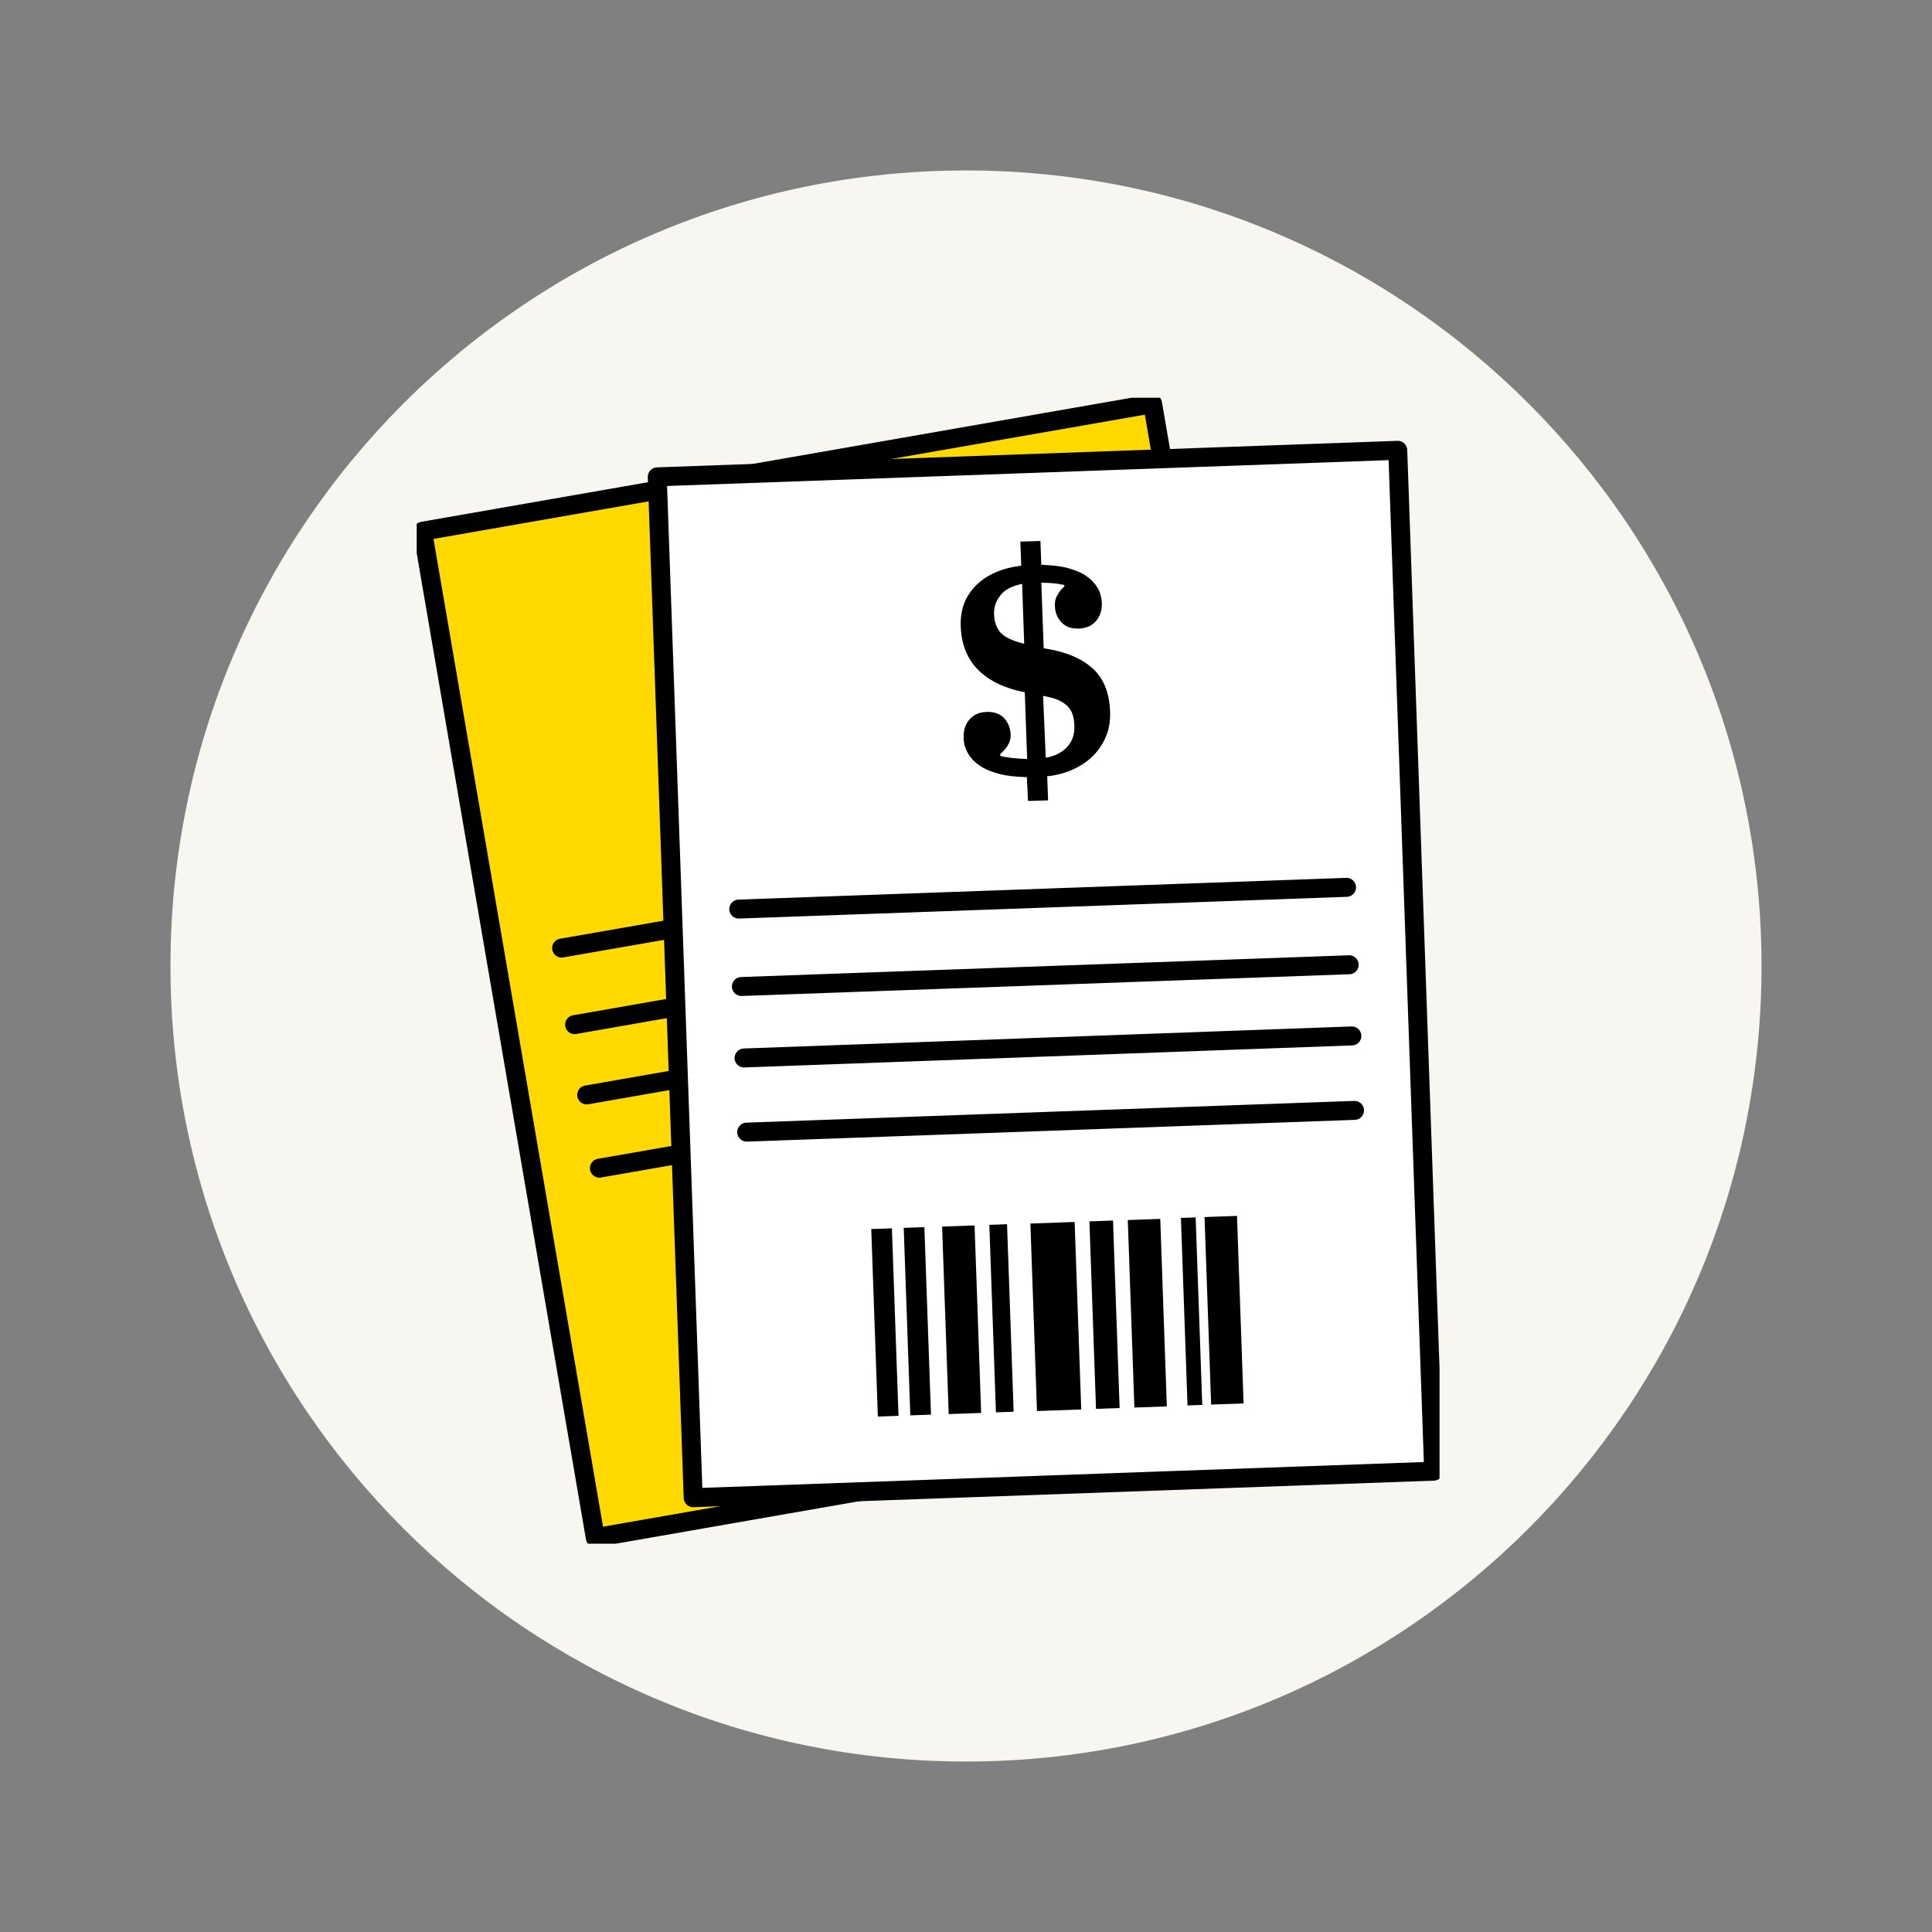 <svg width="150" height="150" viewBox="0 0 150 150" fill="none" xmlns="http://www.w3.org/2000/svg">
<rect x="0" y="0" width="150" height="150" fill="#808080" stroke="none"/>
<path d="M75 136.765C109.112 136.765 136.765 109.112 136.765 75C136.765 40.888 109.112 13.235 75 13.235C40.888 13.235 13.235 40.888 13.235 75C13.235 109.112 40.888 136.765 75 136.765Z" fill="#F8F6F0"/>
<g clip-path="url(#clip0_717_525)">
<path d="M89.486 31.343L32.807 41.244L46.218 119.384L102.897 109.484L89.486 31.343Z" fill="#FFD900"/>
<path d="M89.486 31.343L32.807 41.244L46.218 119.384L102.897 109.484L89.486 31.343Z" stroke="black" stroke-width="1.473" stroke-miterlimit="10" stroke-linecap="round" stroke-linejoin="round"/>
<path d="M58.703 96.557L57.122 96.833L59.585 111.185L61.166 110.909L58.703 96.557Z" fill="black"/>
<path d="M61.177 96.119L59.596 96.395L62.059 110.747L63.64 110.471L61.177 96.119Z" fill="black"/>
<path d="M65.023 95.462L62.539 95.896L65.002 110.248L67.487 109.814L65.023 95.462Z" fill="black"/>
<path d="M67.506 95.028L66.151 95.265L68.615 109.617L69.969 109.381L67.506 95.028Z" fill="black"/>
<path d="M72.691 94.112L69.304 94.703L71.767 109.055L75.154 108.464L72.691 94.112Z" fill="black"/>
<path d="M75.637 93.601L73.831 93.916L76.294 108.269L78.1 107.953L75.637 93.601Z" fill="black"/>
<path d="M79.252 92.964L76.768 93.397L79.231 107.75L81.715 107.316L79.252 92.964Z" fill="black"/>
<path d="M81.968 92.501L80.839 92.699L83.302 107.051L84.431 106.854L81.968 92.501Z" fill="black"/>
<path d="M85.12 91.947L82.636 92.38L85.099 106.733L87.583 106.299L85.12 91.947Z" fill="black"/>
<path d="M64.392 60.407C63.567 60.5 62.833 60.523 62.215 60.454C61.596 60.384 61.069 60.222 60.633 60.014C60.198 59.783 59.854 59.506 59.602 59.182C59.35 58.858 59.189 58.488 59.121 58.072C59.029 57.494 59.098 56.986 59.373 56.592C59.648 56.199 60.06 55.945 60.587 55.852C61.183 55.76 61.664 55.852 62.008 56.13C62.375 56.431 62.581 56.824 62.673 57.309C62.719 57.633 62.696 57.933 62.558 58.211C62.444 58.488 62.26 58.72 62.077 58.928L62.1 59.09C62.696 59.136 63.406 59.113 64.208 59.02L63.337 53.91C61.756 53.818 60.473 53.425 59.51 52.685C58.548 51.968 57.952 50.905 57.7 49.494C57.493 48.246 57.723 47.159 58.433 46.211C59.144 45.263 60.221 44.593 61.733 44.199L61.412 42.35L62.948 42.072L63.269 43.899C64.048 43.806 64.736 43.806 65.354 43.876C65.95 43.945 66.454 44.084 66.867 44.292C67.279 44.5 67.6 44.778 67.852 45.101C68.105 45.425 68.242 45.772 68.311 46.188C68.403 46.766 68.334 47.275 68.059 47.668C67.784 48.061 67.371 48.315 66.844 48.407C66.248 48.5 65.767 48.407 65.423 48.13C65.056 47.83 64.85 47.436 64.758 46.951C64.713 46.627 64.736 46.327 64.827 46.049C64.942 45.772 65.079 45.541 65.263 45.332L65.24 45.217C64.965 45.194 64.69 45.17 64.369 45.194C64.071 45.217 63.75 45.24 63.429 45.263L64.3 50.28H64.415C66.042 50.303 67.325 50.65 68.265 51.298C69.205 51.945 69.823 52.986 70.053 54.442C70.167 55.113 70.167 55.76 70.007 56.338C69.869 56.939 69.617 57.471 69.25 57.957C68.884 58.442 68.425 58.881 67.852 59.251C67.279 59.621 66.638 59.899 65.882 60.084L66.202 61.933L64.667 62.211L64.392 60.407ZM62.008 45.61C61.252 45.864 60.725 46.234 60.45 46.72C60.175 47.205 60.06 47.714 60.152 48.246C60.244 48.847 60.496 49.286 60.885 49.61C61.275 49.91 61.894 50.118 62.788 50.188L62.008 45.61ZM65.629 58.72C66.363 58.488 66.867 58.118 67.188 57.61C67.509 57.101 67.6 56.546 67.509 55.945C67.463 55.621 67.371 55.344 67.257 55.113C67.142 54.881 66.981 54.673 66.798 54.511C66.592 54.35 66.34 54.234 66.019 54.142C65.698 54.049 65.308 54.003 64.827 53.98L65.629 58.72Z" fill="black"/>
<path d="M43.604 73.609L90.128 65.494" stroke="black" stroke-width="1.473" stroke-miterlimit="10" stroke-linecap="round" stroke-linejoin="round"/>
<path d="M44.614 79.552L91.138 71.413" stroke="black" stroke-width="1.473" stroke-miterlimit="10" stroke-linecap="round" stroke-linejoin="round"/>
<path d="M45.552 85.008L92.076 76.893" stroke="black" stroke-width="1.473" stroke-miterlimit="10" stroke-linecap="round" stroke-linejoin="round"/>
<path d="M46.538 90.696L93.062 82.58" stroke="black" stroke-width="1.473" stroke-miterlimit="10" stroke-linecap="round" stroke-linejoin="round"/>
<path d="M108.521 34.963L51.03 37.022L53.819 116.28L111.309 114.221L108.521 34.963Z" fill="white"/>
<path d="M108.521 34.963L51.03 37.022L53.819 116.28L111.309 114.221L108.521 34.963Z" stroke="black" stroke-width="1.473" stroke-miterlimit="10" stroke-linecap="round" stroke-linejoin="round"/>
<path d="M69.247 95.367L67.644 95.424L68.156 109.982L69.76 109.925L69.247 95.367Z" fill="black"/>
<path d="M71.768 95.274L70.165 95.332L70.677 109.889L72.281 109.832L71.768 95.274Z" fill="black"/>
<path d="M75.665 95.142L73.145 95.232L73.657 109.79L76.177 109.7L75.665 95.142Z" fill="black"/>
<path d="M78.186 95.047L76.812 95.096L77.324 109.654L78.698 109.605L78.186 95.047Z" fill="black"/>
<path d="M83.434 94.873L79.999 94.996L80.511 109.553L83.947 109.43L83.434 94.873Z" fill="black"/>
<path d="M86.414 94.761L84.582 94.827L85.094 109.385L86.927 109.319L86.414 94.761Z" fill="black"/>
<path d="M90.081 94.634L87.561 94.725L88.073 109.282L90.593 109.192L90.081 94.634Z" fill="black"/>
<path d="M92.831 94.519L91.686 94.561L92.198 109.118L93.343 109.077L92.831 94.519Z" fill="black"/>
<path d="M96.04 94.403L93.52 94.493L94.032 109.051L96.552 108.961L96.04 94.403Z" fill="black"/>
<path d="M79.724 60.338C78.899 60.315 78.166 60.245 77.57 60.083C76.951 59.921 76.447 59.713 76.057 59.436C75.645 59.158 75.347 58.835 75.141 58.465C74.934 58.095 74.82 57.725 74.82 57.286C74.797 56.684 74.957 56.222 75.278 55.852C75.599 55.482 76.034 55.297 76.584 55.274C77.18 55.251 77.639 55.413 77.96 55.76C78.28 56.106 78.441 56.523 78.464 57.008C78.487 57.332 78.395 57.632 78.234 57.887C78.074 58.141 77.891 58.349 77.662 58.534V58.696C78.257 58.835 78.945 58.904 79.747 58.927L79.564 53.748C78.005 53.447 76.814 52.869 75.943 52.014C75.095 51.158 74.636 50.026 74.591 48.615C74.545 47.343 74.934 46.303 75.759 45.471C76.584 44.638 77.753 44.106 79.289 43.922L79.22 42.049L80.778 42.002L80.847 43.852C81.626 43.875 82.314 43.945 82.91 44.106C83.506 44.268 83.987 44.476 84.354 44.731C84.743 45.008 85.018 45.309 85.225 45.656C85.431 46.002 85.522 46.395 85.546 46.788C85.568 47.39 85.408 47.852 85.087 48.222C84.766 48.592 84.331 48.777 83.781 48.8C83.185 48.823 82.727 48.661 82.406 48.315C82.085 47.968 81.924 47.551 81.901 47.066C81.879 46.742 81.947 46.442 82.108 46.187C82.245 45.933 82.429 45.702 82.635 45.54V45.424C82.36 45.355 82.085 45.309 81.787 45.286C81.489 45.263 81.168 45.239 80.847 45.239L81.031 50.326L81.145 50.349C82.749 50.603 83.964 51.112 84.835 51.898C85.683 52.661 86.141 53.794 86.187 55.251C86.21 55.945 86.118 56.569 85.889 57.124C85.66 57.702 85.339 58.187 84.927 58.627C84.491 59.066 83.987 59.413 83.368 59.713C82.749 59.991 82.062 60.199 81.306 60.268L81.374 62.141L79.816 62.187L79.724 60.338ZM79.358 45.332C78.578 45.494 78.005 45.771 77.662 46.234C77.318 46.673 77.157 47.158 77.18 47.713C77.203 48.315 77.387 48.8 77.707 49.147C78.051 49.494 78.647 49.771 79.518 49.979L79.358 45.332ZM81.191 58.835C81.947 58.696 82.497 58.395 82.887 57.956C83.277 57.517 83.437 56.962 83.414 56.338C83.391 56.014 83.368 55.713 83.277 55.482C83.208 55.228 83.07 55.02 82.887 54.835C82.704 54.65 82.474 54.488 82.154 54.349C81.856 54.211 81.466 54.118 80.985 54.026L81.191 58.835Z" fill="black"/>
<path d="M57.356 70.58L104.545 68.893" stroke="black" stroke-width="1.473" stroke-miterlimit="10" stroke-linecap="round" stroke-linejoin="round"/>
<path d="M57.562 76.592L104.751 74.904" stroke="black" stroke-width="1.473" stroke-miterlimit="10" stroke-linecap="round" stroke-linejoin="round"/>
<path d="M57.77 82.141L104.958 80.43" stroke="black" stroke-width="1.473" stroke-miterlimit="10" stroke-linecap="round" stroke-linejoin="round"/>
<path d="M57.975 87.898L105.164 86.21" stroke="black" stroke-width="1.473" stroke-miterlimit="10" stroke-linecap="round" stroke-linejoin="round"/>
</g>
<defs>
<clipPath id="clip0_717_525">
<rect width="79.412" height="88.971" fill="white" transform="translate(32.353 30.882)"/>
</clipPath>
</defs>
</svg>
